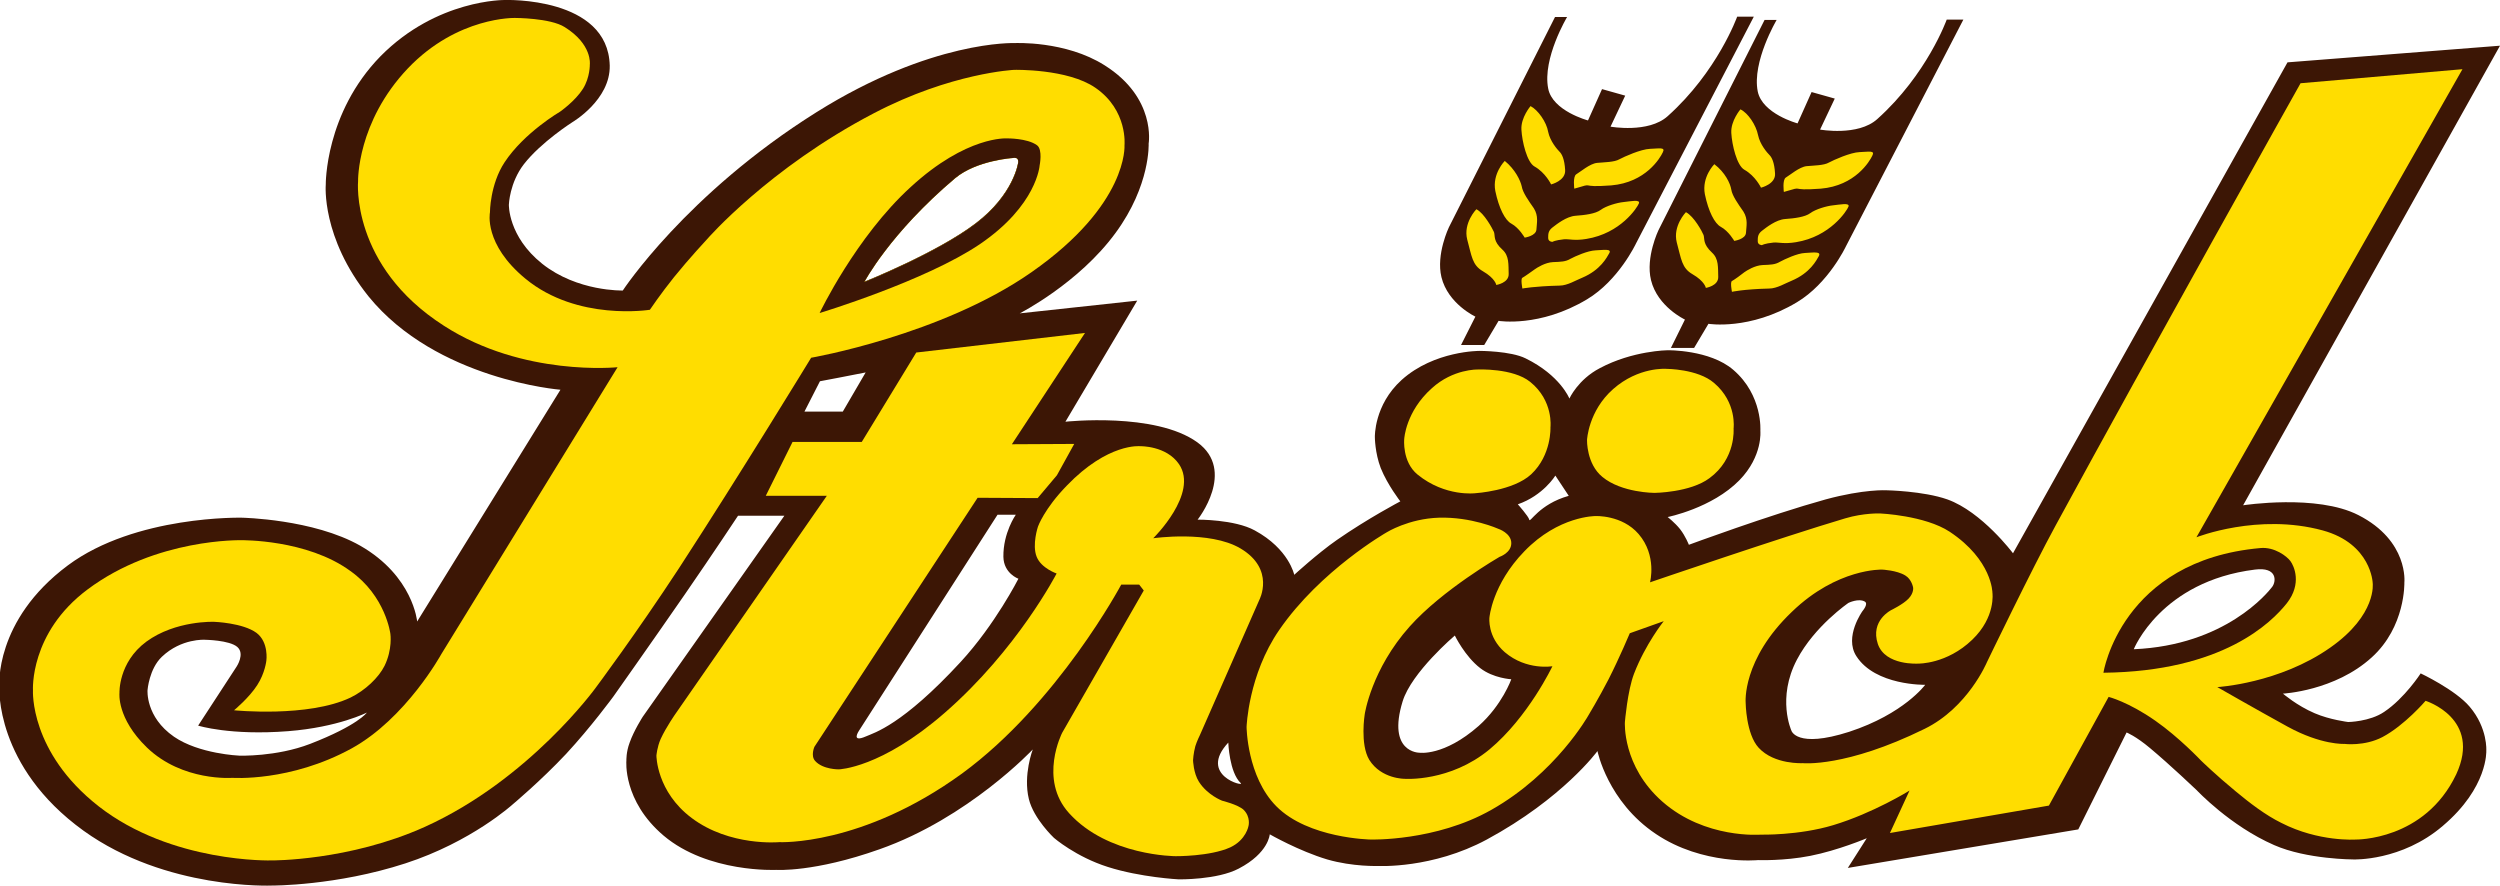<svg xmlns="http://www.w3.org/2000/svg" version="1.1" width="765.9" height="271.4" viewBox="0 0 765.9 271.4"><script xmlns="" id="eppiocemhmnlbhjplcgkofciiegomcon"/><script xmlns=""/><script xmlns=""/>
    <title>Ströck</title>
    <path fill="#3C1605" d="M756.6 216.5c-4.4-5.2-15-10.2-15-10.2s-4.9 7.6-11.2 11.8c-4.4 3-11 3.1-11 3.1s-5.7-.7-10.3-2.7c-5.4-2.3-9.7-6-9.7-6s15.9-.8 27.2-11.1c10.4-9.4 10-22.9 10-22.9s1.4-12.8-14.1-20.7c-12.7-6.5-35.3-3-35.3-3L765.9 14l-65.1 5.1-84.1 150.4s-9.5-12.7-20.1-16.5c-7.4-2.6-18.7-2.8-18.7-2.8s-6.8-.4-18.6 2.8c-17.3 4.8-41.9 13.9-41.9 13.9s-1-2.6-2.7-4.8c-1.6-2-3.8-3.7-3.8-3.7s13.6-2.7 22-11.3c7.2-7.4 6.4-15.1 6.4-15.1s.8-10.9-8.3-18.7c-7.2-6.2-20.1-6-20.1-6s-10.7.1-20.8 5.5c-6.7 3.5-9.3 9.3-9.3 9.3s-2.8-7.1-13.4-12.3c-4.6-2.3-14.1-2.3-14.1-2.3s-13.9-.1-23.9 8.9c-8.5 7.7-8.2 17.5-8.2 17.5s0 4.8 1.8 9.5c2.1 5.2 6 10.2 6 10.2s-9.9 5.2-19.4 11.8c-5.9 4.1-13.1 10.7-13.1 10.7s-1.6-7.9-12.1-13.6c-6.2-3.4-17.5-3.3-17.5-3.3s11.9-15-.1-23.7c-12.9-9.3-40.4-6.3-40.4-6.3l22-37.1-36 3.9s18.1-9.2 29.4-24.7C352.5 56.7 351.9 44 351.9 44s2.4-14-13.5-24c-12-7.6-27.6-6.8-27.6-6.8s-25.3-1-60.7 21.2c-40 25.1-59.3 54.6-59.3 54.6s-13.9.4-24.7-8.2c-10.5-8.4-10.2-18.1-10.2-18.1s.2-6.7 4.6-12.4c5.3-6.8 14.9-12.9 14.9-12.9s11.6-6.8 11.4-17.3C186.3-1.1 154.7 0 154.7 0s-20.8-.3-38.1 17.2C99.5 34.7 99.8 56.6 99.8 56.6s-1.4 16.1 13.1 34.2c20.8 25.6 58.8 28.6 58.8 28.6l-43.9 71s-1.2-13.9-17.4-23.2c-14.4-8.2-36.3-8.6-36.3-8.6s-32.6-.8-53.3 14.6c-22.7 16.9-21 37.2-21 37.2s-1.5 24.4 25.8 44.1c25.3 18.2 57.7 16.8 57.7 16.8s19.7.1 40.9-6.8c20.3-6.6 32.9-18.1 32.9-18.1s8.6-7.2 16.3-15.4c7.7-8.3 14.5-17.6 14.5-17.6s11.6-16.4 21.9-31.3c8.7-12.6 16.3-24.1 16.3-24.1h14.2l-43.4 61.6s-2.7 4.2-4 7.9c-1.1 2.9-1 5.5-1 5.5s-1.2 12.3 11.4 23c13.6 11.5 34.5 10.5 34.5 10.5s11.6.8 31.6-6.3c27.3-9.6 47-30.6 47-30.6s-3 7.8-1.2 15.2c1.5 6.1 7.7 11.9 7.7 11.9s6.7 5.8 16.5 8.9c10 3.2 21.7 3.8 21.7 3.8s11.8.2 18.4-3.3c9.2-4.8 9.5-10.5 9.5-10.5s8.9 5.1 17.6 7.7c7.9 2.3 15.7 2 15.7 2s16.5.9 33.2-8.1c23.3-12.6 33.9-27.1 33.9-27.1s3.1 15.5 17.9 25.4c14.4 9.7 31.3 8 31.3 8s7.9.3 16-1.3c8.6-1.7 17.3-5.4 17.3-5.4l-5.8 9.1 70.6-11.8 14.8-29.7s2.8 1.1 7.2 4.8c6 5 14.3 12.9 14.3 12.9s10.2 10.9 23.7 16.8c10 4.4 24.3 4.4 24.3 4.4s14.7.6 27.4-10.3c13.9-11.8 13.3-23 13.3-23s.5-6.9-5.1-13.5zM95 227.9c-10.4 4-21.7 3.6-21.7 3.6s-12.3-.5-20-5.8c-8.8-6.1-8.1-14.3-8.1-14.3s.5-6.5 4.4-10.2c6-5.7 13.2-5.2 13.2-5.2s7.5.1 9.9 2.2c2.4 2.1-.2 6-.2 6l-11.8 18.1s9.8 3.1 27.6 1.7c15.3-1.2 24.1-5.7 24.1-5.7s-2.7 3.9-17.4 9.6zM292.7 54.5c6.6-5.5 17.8-6.2 17.8-6.2s.9-.2 1.3.3c.4.6.1 1.3.1 1.3s-1.3 9.6-13 18.5c-11.8 9-34.1 17.9-34.1 17.9s7.8-14.9 27.9-31.8zm-46.3 71.7l4.8-9.4 5.8-1.1 8.2-1.6-7 12h-11.8zm47.9 76.6c-17.9 19.4-26.5 21.7-29 22.8-4.8 2.1-2.1-1.8-2.1-1.8l42.4-66.1h5.6s-3.9 5.5-3.8 12.9c.1 5.1 4.6 6.7 4.6 6.7s-7.1 14-17.7 25.5zm82 24.7s.3 9.1 3.8 12.4c1.5 1.3-13.2-2.3-3.8-12.4zm76.7-5.1c-10.7 9.4-18.2 8.2-18.2 8.2s-9.9 0-5.1-15.7c2.7-8.9 16-20.2 16-20.2s3.1 6.4 7.8 10c4 3.1 9.5 3.4 9.5 3.4s-2.8 7.9-10 14.3zm15.5-63.2c-.2-1-3.5-4.7-3.5-4.7 7.8-2.7 11.5-8.8 11.5-8.8l4.1 6.2c-9.2 2.6-11.9 8.5-12.1 7.3zm98 65c-16.2 5.2-17.7-.4-17.7-.4s-4.5-9.9 1.7-21.7c5.4-10.3 15.8-17.4 15.8-17.4s3.1-1.5 5-.4c1.2.7-.7 2.9-.7 2.9s-5.7 7.9-1.9 13.8c5.8 9.1 21.1 8.8 21.1 8.8s-6.5 8.9-23.3 14.4zM677.8 197c-11.4 5.1-29.2 5.6-29.2 5.6s3.1-12.8 17.8-22.9c11.4-7.8 26.4-8.6 26.4-8.6s4.6-.3 6.8 4.4c1.4 3.2-1.5 6.8-1.5 6.8s-5.8 8.2-20.3 14.7z"/>
	<path fill="#3C1605" d="M447.6 105.7h7.1l4.4-7.4s12.6 2.1 27.1-6.6c9.7-5.8 15-17.1 15-17.1l36.1-69.5h-5.1s-6 16.8-21.3 30.5c-5.9 5.3-17.5 3.2-17.5 3.2l4.5-9.5-7.1-2-4.3 9.6s-10.9-2.9-12.2-9.8c-1.8-9.2 5.8-21.9 5.8-21.9h-3.7l-32.5 64.4s-4 8.3-2.3 15.3C443.6 93.1 452 97 452 97l-4.4 8.7zM511.9 106.6h7.1l4.4-7.4s12.6 2.1 27.1-6.6c9.7-5.8 15-17.1 15-17.1l36-69.5h-5.1s-6 16.8-21.3 30.5c-5.9 5.3-17.5 3.2-17.5 3.2l4.5-9.5-7.1-2-4.3 9.6s-10.8-2.9-12.2-9.8c-1.8-9.1 5.8-21.9 5.8-21.9h-3.7l-32.5 64.4s-4 8.3-2.3 15.3c2 8.2 10.4 12.1 10.4 12.1l-4.3 8.7z"/>
	<g fill="#FD0">
		<path d="M335.6 26.9c-8.5-5.9-24.9-5.5-24.9-5.5s-19.3.9-43 13.3c-32.2 16.8-51.1 38.6-51.1 38.6s-5.5 5.9-10.1 11.6c-4.1 5.1-7.4 10-7.4 10s-22.2 3.6-38.1-9.5c-12.9-10.6-10.9-20.3-10.9-20.3s0-8.6 4.5-15.4c6-9.1 17-15.5 17-15.5s4.6-3.2 7-7c2.2-3.5 2.1-7.5 2.1-7.5s.8-6.1-7.7-11.4c-4.4-2.8-15.2-2.8-15.2-2.8S140.2 5 125 20.9c-15.7 16.5-15.3 34.6-15.3 34.6s-2.4 25.9 26.3 44.3c24.3 15.7 53.2 12.7 53.2 12.7l-54 87.9s-10.8 19.7-27.5 28.9c-18.8 10.3-36.5 9-36.5 9S55.9 239.5 45 229c-9.3-9-8.4-16.7-8.4-16.7s-.4-9.3 8.2-15.7c9-6.6 20.8-6.1 20.8-6.1s8.8.3 13 3.4c3.8 2.9 3 8.5 3 8.5s-.4 3.8-2.8 7.5c-2.5 3.9-7.1 7.7-7.1 7.7s22.7 2.3 35.7-3.9c4.5-2.2 8.6-6.1 10.4-9.7 2.5-5.1 1.8-9.8 1.8-9.8s-1.4-11.6-12.3-19.3C94 165.2 74 165.5 74 165.5s-26.1-.7-47.2 15.1C9 193.9 10.1 211.5 10.1 211.5S9 230.4 30.2 247c22.4 17.5 53 16.6 53 16.6s23.7.2 47-10.3c32-14.5 52.3-42.6 52.3-42.6s12.4-16.6 25.5-36.6c18.8-28.9 40.5-64.5 40.5-64.5s39.9-6.9 67.5-26.2c29.8-20.8 28.5-38.9 28.5-38.9s1.1-10.7-8.9-17.6zM311.9 50s-1.3 9.6-13 18.5c-11.8 9-34.1 17.9-34.1 17.9s7.8-14.9 27.8-31.8c6.6-5.5 17.8-6.2 17.8-6.2s.9-.2 1.3.3.2 1.3.2 1.3z"/>
		<path d="M317.9 152.6l5.9-7 5.3-9.6-19.1.1 22.4-34.1-51.7 6-16.7 27.4h-21.2l-8.2 16.5h18.7L207 218.6s-2.9 4.1-4.6 7.8c-1.1 2.5-1.3 5.1-1.3 5.1s0 11 10.8 19.1c11.7 8.8 26.8 7.4 26.8 7.4s25.3 1.3 56-21c29.4-21.5 48.8-57.9 48.8-57.9h5.5l1.4 1.8-25 43.6s-7.3 14.2 2.1 24.6c11.9 13.2 32.7 13.2 32.7 13.2s10.5.1 16.7-2.7c4.9-2.3 5.6-6.6 5.6-6.6s.7-2.7-1.5-4.9c-1.7-1.6-6.6-2.8-6.6-2.8s-4.5-1.7-7.1-5.8c-1.7-2.7-1.8-6.6-1.8-6.6s.1-2.1.7-4.3c.5-1.6 1.4-3.4 1.4-3.4l18.2-41.4s5-9.4-5.8-15.8c-9.5-5.6-26.7-3.1-26.7-3.1s14-13.7 7.9-22.7c-3.9-5.7-11.9-5.5-11.9-5.5s-9.8-1.1-22.5 12.1c-6.9 7.1-8.8 12.5-8.8 12.5s-1.9 5.6-.4 9.3c1.4 3.5 6.1 5.1 6.1 5.1s-12 23.3-34.3 42.7c-19.5 17-32.4 17.3-32.4 17.3s-4.9.1-7.3-2.6c-1.4-1.6-.2-4.3-.2-4.3l50-76.3 18.4.1z"/>
		<path d="M743.1 214.7s-6.4 7.5-13.2 11.1c-5.5 2.9-11.7 2.1-11.7 2.1s-7 .4-17.4-5.3c-10-5.5-21.5-12.1-21.5-12.1s19-1.1 34.6-12.1c14.4-10.1 13-19.8 13-19.8s-.4-12-15.3-16.1c-19.8-5.4-38.7 2.1-38.7 2.1l81.5-143.4-49.6 4.3S658 109 629.7 161.1c-7.1 13-21 41.8-21 41.8s-5.8 13.9-19.1 20.4c-24.2 11.9-37.3 10.5-37.3 10.5s-8.7.5-13.5-4.7c-3.9-4.2-4-13.8-4-13.8s-1.2-13.2 14.2-27.9c13.9-13.4 27.6-12.9 27.6-12.9s4.5.2 7.1 1.8c2 1.2 2.4 3.7 2.4 3.7s.3 1.6-1.4 3.4c-1.6 1.7-5.3 3.5-5.3 3.5s-6.5 3.2-4.1 10.4c2.3 6.7 12.4 6 12.4 6s8.7.2 16.5-7.3c7.3-7 6.2-14.4 6.2-14.4s0-10-13.1-18.7c-7.6-5-21.3-5.6-21.3-5.6s-5-.2-10.7 1.5c-19.2 5.7-59.8 19.6-59.8 19.6s2.2-8.2-3.5-14.8c-5.1-5.9-13.2-5.5-13.2-5.5s-11.3-.1-21.8 10.8c-9.9 10.2-10.7 20.3-10.7 20.3s-.7 5.9 4.7 10.6c6.7 5.7 14.6 4.3 14.6 4.3s-7.4 15.6-19.3 25.5c-12.1 10-25.9 9-25.9 9s-7.2.1-10.9-5.8c-2.9-4.8-1.4-14-1.4-14s2-13.7 13.8-26.9c10-11.2 27.5-21.3 27.5-21.3s3.6-1.2 3.6-4.2c0-3.1-4-4.4-4-4.4s-8.2-3.7-18.2-3.4c-9.3.3-16 4.5-16 4.5s-20.3 11.6-32.9 29.9c-9.5 13.8-10 29.7-10 29.7s.1 15.2 9.1 24.3c9.8 9.9 28.9 10.2 28.9 10.2s19.9.6 37-9.1c19.8-11.2 29.7-28.9 29.7-28.9s3.2-5.3 6.2-11.1c3.4-6.7 6.5-14.1 6.5-14.1l10.4-3.7s-5.6 7-9.1 16.1c-2 5.2-2.8 14.8-2.8 14.8s-.9 13.5 11.5 24.4c13.1 11.5 30.1 10.1 30.1 10.1s11.6.3 22.2-2.9c12.3-3.7 23.4-10.6 23.4-10.6l-6 13 48.7-8.4 18.3-33.3s6 1.5 14.3 7.3c7.3 5.1 14 12.2 14 12.2s4.5 4.4 10.7 9.5c4.1 3.4 9 7.2 13.9 9.6 11.5 5.9 22.8 5.1 22.8 5.1s21.1.4 30.8-20c7.9-17.1-9.4-22.5-9.4-22.5zM649 202.6s3.1-12.8 17.8-22.9c11.4-7.8 26.4-8.6 26.4-8.6s4.6-.3 6.8 4.4c1.4 3.2-1.5 6.8-1.5 6.8s-5.9 8.1-20.4 14.6c-11.3 5.2-29.1 5.7-29.1 5.7z"/><path d="M452.7 113.2s-7.5-.2-14 5.7c-8.1 7.2-8.5 15.6-8.5 15.6s-.7 7 4.1 10.9c8.5 6.9 17.7 5.7 17.7 5.7s11.6-.7 17.1-5.8c6.3-5.9 5.9-14.4 5.9-14.4s1-8.1-6.2-13.9c-5.3-4.3-16.1-3.8-16.1-3.8zM510.5 113s-8.5-.7-16.3 6.2c-7.6 6.7-8 15.6-8 15.6s-.2 7.3 4.7 11.3c5.9 4.9 16 4.9 16 4.9s10.9-.1 16.8-4.5c8.2-6 7.4-15.2 7.4-15.2s1.1-8-6-14c-5-4.3-14.6-4.3-14.6-4.3zM468.9 32.5s-3 3.5-2.8 7.2c.2 3.7 1.7 10 4 11.3 3.4 1.9 5.1 5.5 5.1 5.5s4.5-1.1 4.3-4.4c-.2-3.4-1-4.9-1.7-5.6-.7-.7-2.9-3.2-3.5-6.1-.5-3-3.1-6.7-5.4-7.9zM482.3 57.8s-.5-3.7.6-4.4c1.2-.7 4.2-3.3 6.4-3.5 2.1-.2 5.3-.2 6.8-1.1 1.5-.8 6.6-3.1 9.4-3.2 2.9-.1 4.8-.6 3.9 1.1-.8 1.7-5.2 9.2-15.8 10.1-10.6.8-4.3-1.1-11.3 1zM461 49.3s-3.9 3.9-2.9 9.2c1.1 5.3 3 9 4.9 10 2.4 1.3 4.1 4.3 4.1 4.3s3.5-.5 3.6-2.5c.1-2 .7-4.1-.8-6.5-1.6-2.3-3.4-4.8-3.7-6.7-.4-1.8-2-5.2-5.2-7.8zM475.6 74.1s-1.3 0-1.3-1.2 0-2.2 1.3-3.2 4.3-3.4 7.1-3.6c2.8-.2 6.1-.6 7.7-1.8 1.6-1.2 5-2.2 7-2.4 2-.2 5.2-.9 4.7.4s-5.6 9.2-16.1 10.9c-3.6.6-5.2 0-6.8.1-2.9.3-3.6.8-3.6.8zM452.3 64.1s-4.1 4.2-2.8 9.3c1.4 5.1 1.5 7.8 4.8 9.7 3.8 2.2 4.1 4.2 4.1 4.2s3.9-.6 3.8-3.4c-.1-2.8.2-5.5-1.9-7.4-2.9-2.6-2.2-4.2-2.6-5.4-.5-1.1-3-5.8-5.4-7zM466.4 88.4s-.6-3 0-3.3c.6-.3 3.1-2.1 3.8-2.6.7-.5 3.2-2.1 5.6-2.2 2.4-.1 3.8-.1 5.3-1 1.5-.8 5.3-2.5 7.7-2.6 2.4-.1 5.1-.6 4.2.9-.7 1.2-2.6 5.1-8.3 7.5-1.8.7-4.5 2.4-6.9 2.4-8 .2-11.4.9-11.4.9zM530.6 89.4s-.6-3 0-3.3c.6-.3 3.1-2.1 3.8-2.7.7-.5 3.2-2.1 5.6-2.2 2.4-.1 3.8-.1 5.3-1 1.5-.8 5.3-2.6 7.7-2.7 2.4-.1 5.1-.6 4.2 1-.7 1.2-2.6 5.1-8.3 7.5-1.8.7-4.5 2.4-6.9 2.4-7.9.2-11.4 1-11.4 1zM516.5 65s-4.1 4.2-2.8 9.3c1.4 5.1 1.5 7.8 4.8 9.7 3.8 2.2 4.1 4.2 4.1 4.2s3.9-.6 3.8-3.4c-.1-2.8.2-5.5-1.9-7.4-2.9-2.7-2.2-4.2-2.6-5.4-.4-1-2.9-5.7-5.4-7zM539.8 75.1s-1.3 0-1.3-1.2 0-2.2 1.3-3.2 4.3-3.4 7.1-3.6c2.8-.2 6.1-.6 7.7-1.8 1.6-1.2 5-2.2 7-2.4 2-.2 5.2-.9 4.7.4s-5.6 9.2-16.1 10.9c-3.6.6-5.3 0-6.8.1-2.9.3-3.6.8-3.6.8zM525.2 50.3s-3.9 3.9-2.9 9.2c1.1 5.3 3 9 4.9 10 2.4 1.3 4.1 4.3 4.1 4.3s3.5-.5 3.6-2.5c.1-2 .7-4.1-.8-6.5-1.6-2.3-3.4-4.8-3.7-6.7-.3-1.9-1.9-5.3-5.2-7.8zM546.5 58.8s-.5-3.7.6-4.4c1.2-.7 4.2-3.3 6.4-3.5 2.1-.2 5.3-.2 6.8-1.1 1.5-.8 6.6-3.1 9.4-3.2 2.9-.1 4.8-.6 3.9 1.1-.8 1.7-5.2 9.2-15.8 10.1-10.6.8-4.2-1.1-11.3 1zM533.2 33.5s-3 3.5-2.8 7.2c.2 3.7 1.7 10 4 11.3 3.4 1.9 5.1 5.5 5.1 5.5s4.6-1.1 4.3-4.4c-.2-3.4-1-4.9-1.7-5.6-.7-.7-2.9-3.2-3.5-6.1-.6-3.1-3.1-6.8-5.4-7.9z"/>
	</g>
	<path fill="#3C1605" d="M317.7 44.5c-3-2.2-9.2-2.1-9.2-2.1s-12.3-.9-29.5 14.9c-16.8 15.3-27.9 38.6-27.9 38.6s32.4-9.8 49.1-21.1c17.5-11.9 18.3-24.1 18.3-24.1s1-4.9-.8-6.2zm-5.8 5.5s-1.3 9.6-13 18.5c-11.8 9-34.1 17.9-34.1 17.9s7.8-14.9 27.8-31.8c6.6-5.5 17.8-6.2 17.8-6.2s.9-.2 1.3.3.2 1.3.2 1.3zM701.7 171.9c-1.1-1.5-4.9-4.4-9.2-4-42.7 3.8-48.1 38.2-48.1 38.2 36.6-.4 51.5-15.4 56.2-21.3 4.7-6 2.2-11.4 1.1-12.9zm-5.6 7.9c-1.3 1.7-14.3 17.9-42.4 19.1 0 0 8.3-20.8 37.1-24.4 6.9-.9 6.6 3.6 5.3 5.3z"/>
</svg>
